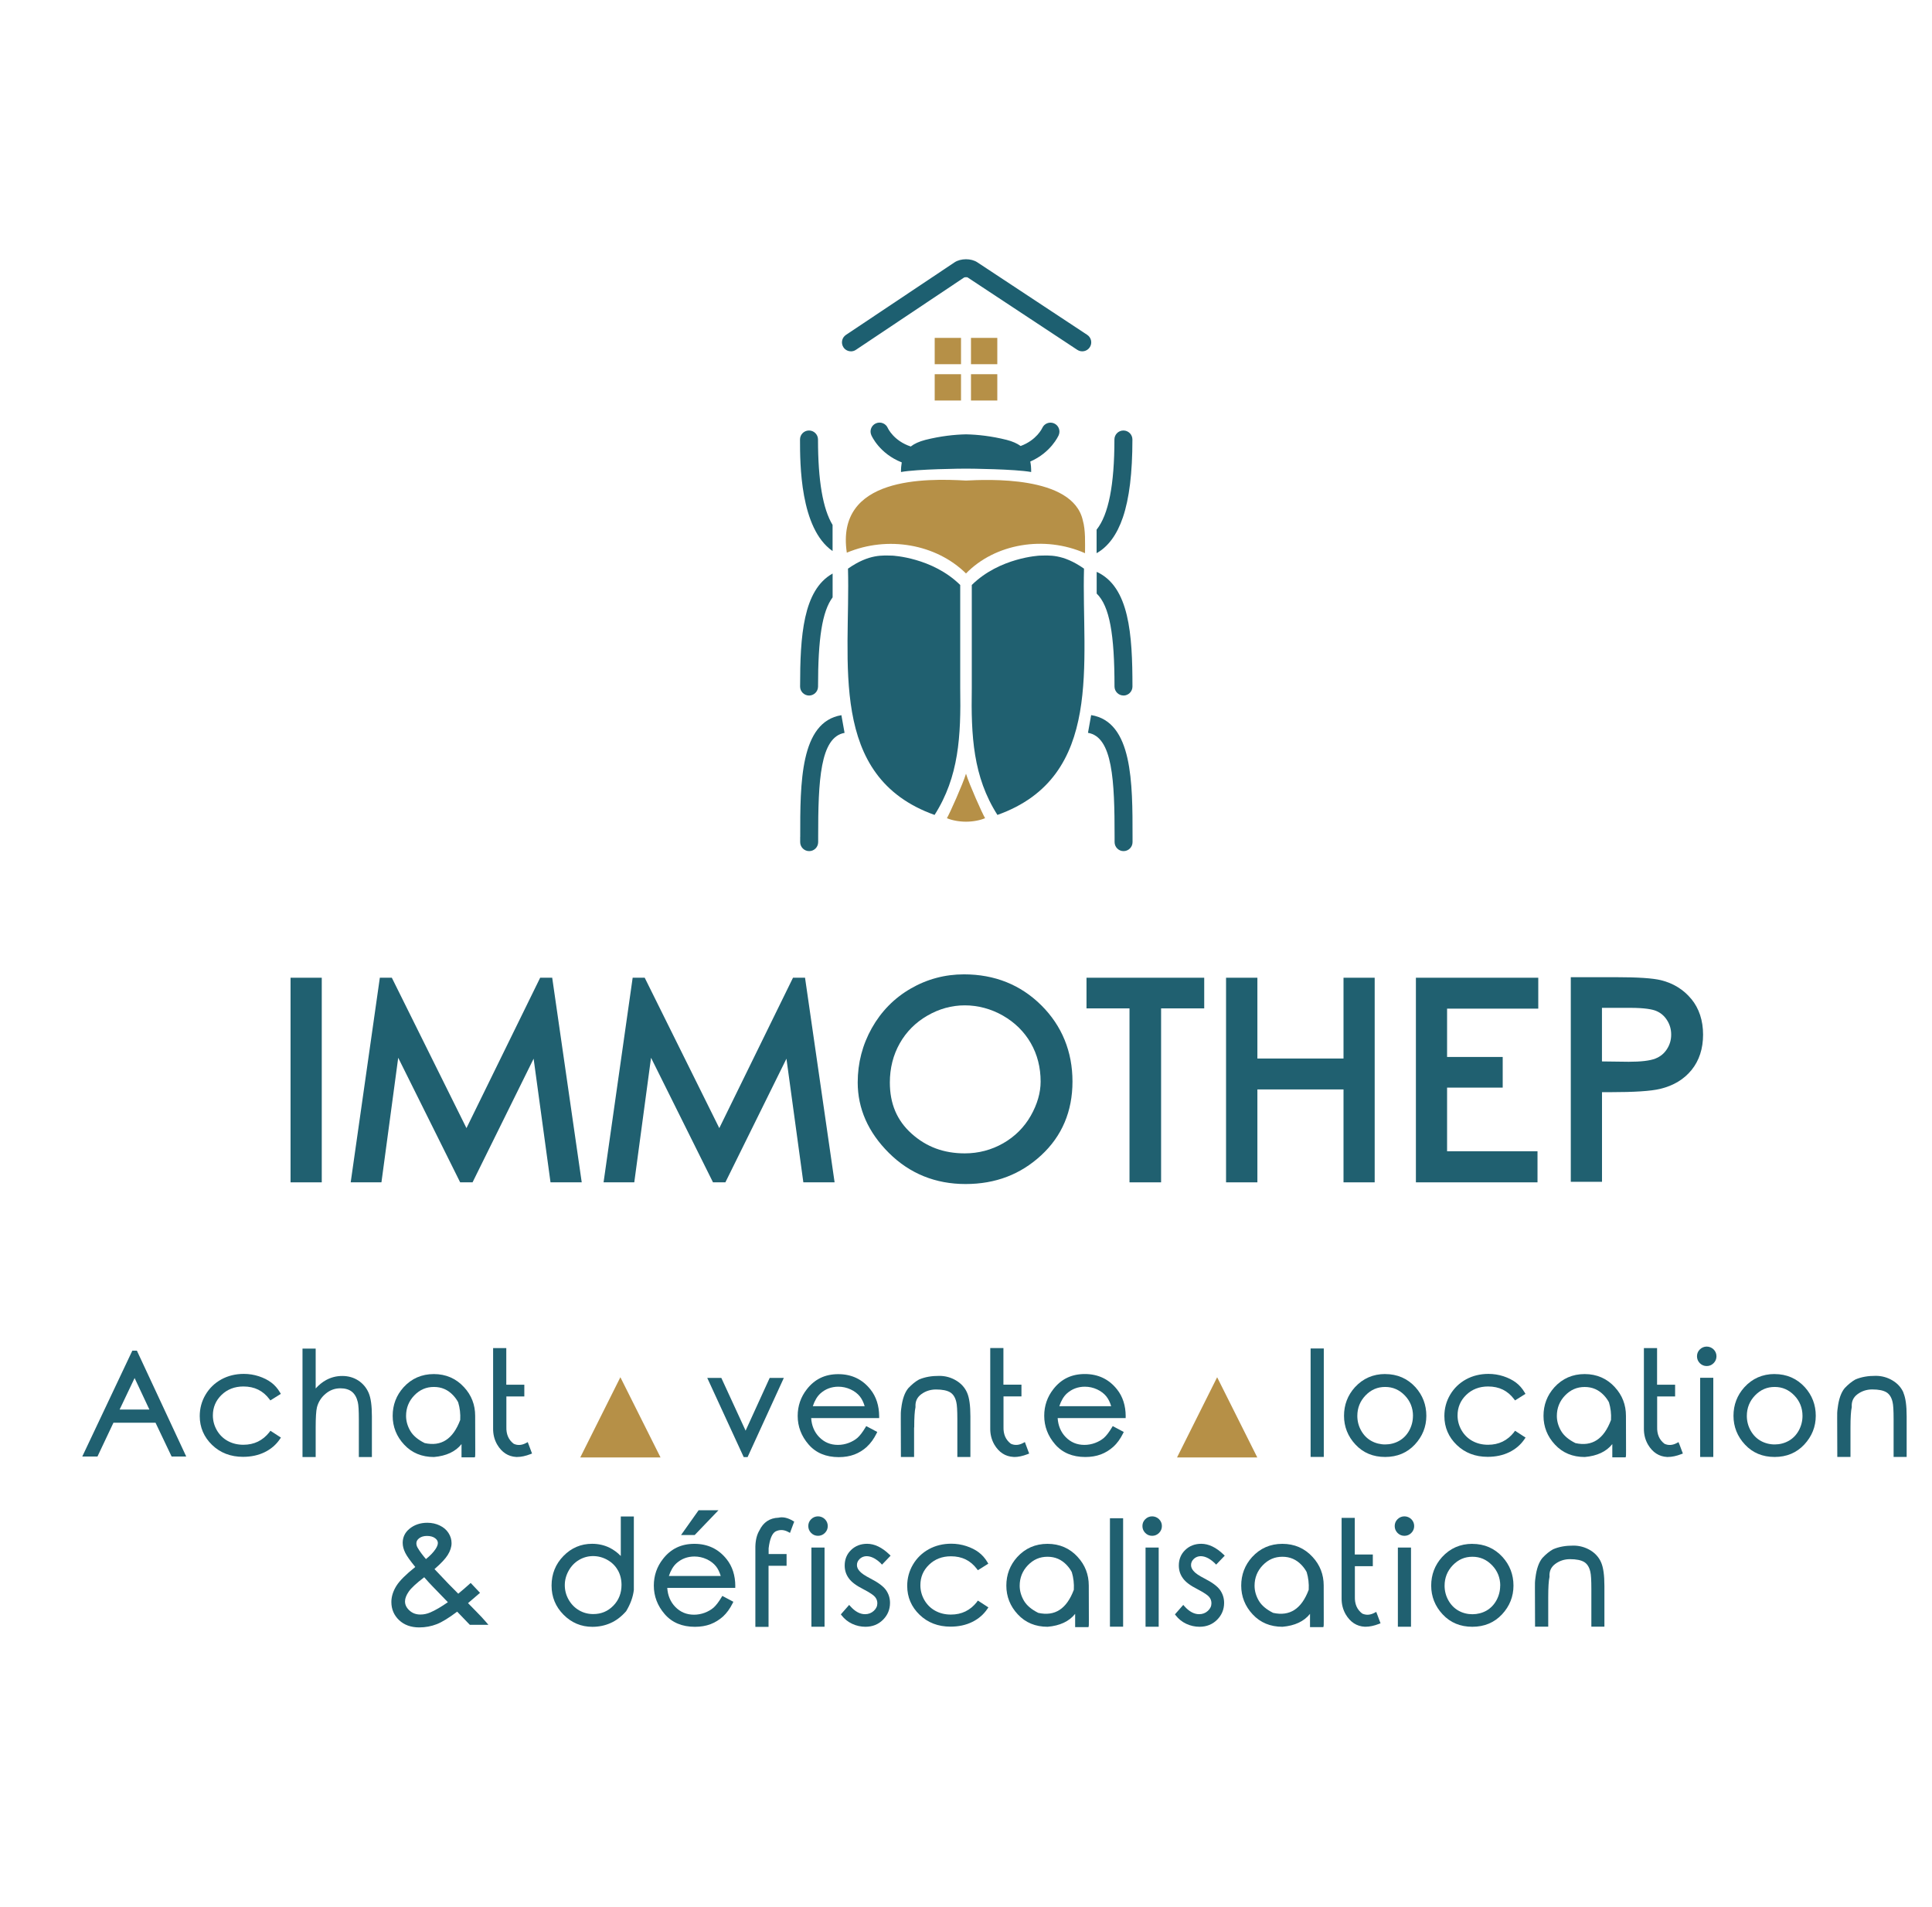 <?xml version="1.0" encoding="UTF-8"?>
<svg id="Calque_3" data-name="Calque 3" xmlns="http://www.w3.org/2000/svg" viewBox="0 0 457.42 451.55">
  <defs>
    <style>
      .cls-1 {
        fill: #206070;
      }

      .cls-1, .cls-2, .cls-3, .cls-4 {
        stroke-width: 0px;
      }

      .cls-2 {
        fill-rule: evenodd;
      }

      .cls-2, .cls-3 {
        fill: #b69047;
      }

      .cls-4 {
        fill: #1d5f70;
      }
    </style>
  </defs>
  <g>
    <g>
      <rect class="cls-1" x="68.79" y="231.52" width="7.39" height="48.45"/>
      <polygon class="cls-1" points="127.89 231.52 110.44 267.13 92.77 231.52 89.93 231.52 83.03 279.97 90.31 279.97 94.28 250.47 108.95 279.97 111.88 279.97 126.34 250.69 130.34 279.97 137.73 279.97 130.74 231.52 127.89 231.52"/>
      <polygon class="cls-1" points="187.75 231.52 170.3 267.13 152.64 231.52 149.79 231.52 142.9 279.97 150.17 279.97 154.14 250.47 168.81 279.97 171.74 279.97 186.2 250.69 190.2 279.97 197.6 279.97 190.6 231.52 187.75 231.52"/>
      <path class="cls-1" d="M228.23,230.72c-4.5,0-8.74,1.13-12.61,3.37-3.88,2.24-6.97,5.38-9.2,9.34-2.22,3.95-3.35,8.28-3.35,12.88,0,6.21,2.49,11.83,7.4,16.71,4.91,4.88,11.01,7.35,18.13,7.35s13.03-2.29,17.91-6.8c4.92-4.54,7.41-10.42,7.41-17.47s-2.48-13.18-7.38-18.05c-4.9-4.87-11.05-7.33-18.3-7.33ZM246.38,256.1c0,2.65-.79,5.38-2.34,8.11-1.55,2.72-3.74,4.91-6.51,6.5-2.78,1.59-5.85,2.4-9.11,2.4-4.97,0-9.1-1.53-12.6-4.68-3.46-3.11-5.14-7.07-5.14-12.11,0-3.39.79-6.5,2.34-9.25,1.55-2.75,3.75-4.96,6.54-6.57,2.79-1.62,5.78-2.44,8.87-2.44s6.22.82,9.04,2.44c2.82,1.62,5.03,3.81,6.58,6.5,1.55,2.7,2.33,5.77,2.33,9.11Z"/>
      <polygon class="cls-1" points="257.24 238.78 267.42 238.78 267.42 279.97 274.9 279.97 274.9 238.78 285.11 238.78 285.11 231.52 257.24 231.52 257.24 238.78"/>
      <polygon class="cls-1" points="318.09 250.65 297.7 250.65 297.7 231.52 290.28 231.52 290.28 279.97 297.7 279.97 297.7 257.97 318.09 257.97 318.09 279.97 325.47 279.97 325.47 231.52 318.09 231.52 318.09 250.65"/>
      <polygon class="cls-1" points="335.23 279.97 364.02 279.97 364.02 272.61 342.61 272.61 342.61 257.54 355.78 257.54 355.78 250.28 342.61 250.28 342.61 238.84 364.2 238.84 364.2 231.52 335.23 231.52 335.23 279.97"/>
      <path class="cls-1" d="M400.43,236.55c-1.83-2.22-4.23-3.71-7.15-4.44-1.94-.48-5.5-.72-10.89-.72h-10.49v48.45h7.39v-21.22h1.84c5.82,0,9.72-.25,11.93-.78,3.13-.75,5.63-2.25,7.43-4.47,1.81-2.23,2.73-5.05,2.73-8.38s-.94-6.2-2.78-8.44ZM395.67,244.99c0,1.27-.33,2.4-1.02,3.46-.67,1.04-1.57,1.76-2.74,2.22-1.27.5-3.39.75-6.28.75l-6.35-.08v-12.69h6.64c3.59,0,5.31.38,6.12.7,1.08.43,1.94,1.13,2.61,2.16.68,1.05,1.02,2.18,1.02,3.47Z"/>
    </g>
    <path class="cls-4" d="M201.47,83.19c-.69,0-1.36-.33-1.77-.94-.65-.98-.39-2.3.59-2.95l25.71-17.18c1.46-.97,3.93-.98,5.39-.01l26.02,17.18c.98.65,1.25,1.97.6,2.95-.65.98-1.97,1.25-2.95.6l-26.02-17.18c-.11-.03-.58-.03-.76.04l-25.64,17.14c-.36.24-.77.36-1.18.36Z"/>
    <path class="cls-2" d="M229.89,88.61v6.23h6.23v-6.23h-6.23ZM229.89,86.24h6.23v-6.23h-6.23v6.23ZM227.53,86.24v-6.23h-6.23v6.23h6.23ZM227.53,88.61h-6.23v6.23h6.23v-6.23Z"/>
    <g>
      <path class="cls-1" d="M197.12,130.48v-6.18c-2.31-3.81-3.45-10.51-3.45-20.23,0-1.17-.95-2.13-2.13-2.13s-2.13.95-2.13,2.13c0,5.68,0,21.06,7.7,26.41Z"/>
      <path class="cls-1" d="M191.55,164.7c1.17,0,2.13-.95,2.13-2.13,0-11.26.96-17.78,3.45-21.12v-5.64c-7.01,3.91-7.7,14.85-7.7,26.76,0,1.17.95,2.13,2.13,2.13Z"/>
      <path class="cls-1" d="M189.45,198.16v1.25c0,1.17.95,2.13,2.13,2.13s2.13-.95,2.13-2.13v-1.25c-.01-13.29.46-23.6,6.25-24.62l-.75-4.19c-9.77,1.6-9.76,16.03-9.75,28.82Z"/>
      <path class="cls-1" d="M265.86,122.5c1.51-4.46,2.25-10.49,2.25-18.43,0-1.17-.95-2.13-2.13-2.13s-2.13.95-2.13,2.13c0,10.75-1.39,17.81-4.22,21.35v5.57c2.74-1.54,4.83-4.37,6.23-8.49Z"/>
      <path class="cls-1" d="M265.99,164.7c1.17,0,2.13-.95,2.13-2.13,0-12.33-.74-23.63-8.47-27.16v5.14c3.07,3,4.22,9.66,4.22,22.01,0,1.17.95,2.13,2.13,2.13Z"/>
      <path class="cls-1" d="M258.34,169.34l-.75,4.19c5.84.97,6.31,11.3,6.3,24.63v1.25c0,1.17.95,2.13,2.12,2.13s2.13-.95,2.13-2.13v-1.25c.01-12.81.02-27.27-9.81-28.83Z"/>
      <path class="cls-1" d="M243.91,109.3c4.88-2.12,6.65-6.03,6.75-6.26.46-1.08-.03-2.33-1.11-2.79-1.08-.46-2.33.04-2.79,1.11-.02.04-1.31,2.85-5.11,4.25-.86-.62-1.93-1.09-3.28-1.44-3.62-.91-6.88-1.26-9.65-1.32-2.77.06-6.03.41-9.65,1.32-1.44.38-2.57.88-3.44,1.56-3.98-1.32-5.36-4.21-5.44-4.39-.47-1.07-1.71-1.56-2.79-1.1-1.08.46-1.58,1.71-1.11,2.79.1.24,1.96,4.4,7.21,6.46-.12.68-.19,1.43-.18,2.28,3.84-.71,14.45-.8,15.41-.8.96,0,11.57.1,15.41.8.01-.93-.06-1.75-.21-2.48Z"/>
      <path class="cls-1" d="M227.34,138.52v24.38c.19,11.41-.3,21.01-6.07,30.07-25.38-9.06-19.89-36.38-20.5-58.32,5.09-3.57,8.36-3.1,10.52-3.08,0,0,9.44.43,16.05,6.95Z"/>
      <path class="cls-1" d="M230.08,138.52v24.38c-.19,11.41.3,21.01,6.07,30.07,25.38-9.06,19.89-36.38,20.5-58.32-5.09-3.57-8.36-3.1-10.52-3.08,0,0-9.44.43-16.05,6.95Z"/>
      <g>
        <path class="cls-3" d="M256.36,123.19c-2.43-10.7-22.83-9.63-27.65-9.4-9.41-.52-30.92-1-28.22,17.08,9.71-4.07,21.15-2.04,28.22,4.92,6.88-7.07,18.53-9.06,28.18-4.8,0-2.44.15-5.42-.53-7.8Z"/>
        <path class="cls-3" d="M228.71,183.21c-.75,2.46-3.87,9.45-4.52,10.53,1.11.48,2.79.83,4.52.83,1.73,0,3.41-.35,4.52-.83-.66-1.08-3.77-8.07-4.52-10.53Z"/>
      </g>
    </g>
  </g>
  <g>
    <g>
      <path class="cls-1" d="M231.3,379.33c-1.6,2.01-3.62,2.99-6.17,2.99-1.37,0-2.61-.3-3.7-.9-1.08-.59-1.95-1.45-2.58-2.54-.63-1.1-.94-2.28-.94-3.51,0-1.92.67-3.51,2.05-4.85,1.36-1.32,3.1-2,5.18-2,2.63,0,4.64.99,6.16,3.01l.22.29,2.47-1.55-.2-.34c-.56-.95-1.25-1.74-2.07-2.35-.81-.61-1.79-1.1-2.94-1.48-1.14-.37-2.33-.56-3.55-.56-1.96,0-3.75.44-5.32,1.3-1.58.87-2.84,2.09-3.75,3.63-.91,1.54-1.37,3.24-1.37,5.05,0,2.68.99,4.98,2.93,6.85,1.94,1.87,4.4,2.81,7.32,2.81,1.91,0,3.63-.37,5.12-1.1,1.5-.73,2.72-1.78,3.62-3.12l.23-.34-2.48-1.61-.23.28Z"/>
      <rect class="cls-1" x="262.79" y="359.51" width="3.12" height="25.68"/>
      <path class="cls-1" d="M255.17,368.69c-1.89-2.07-4.3-3.12-7.17-3.12s-5.28,1.06-7.17,3.14h0c-1.71,1.9-2.57,4.17-2.57,6.75s.91,4.89,2.72,6.82c1.81,1.95,4.17,2.93,7.05,2.93h0c2.91-.25,5.1-1.27,6.52-3.06v3.14h3.16l.07-.32c.02-.08.04-.19,0-9.52,0-2.6-.88-4.88-2.62-6.76ZM254.24,376.45c-1.71,4.55-4.49,6.33-8.41,5.47-1.6-.79-2.75-1.76-3.41-2.89-.66-1.13-1-2.32-1-3.54,0-1.89.66-3.52,1.95-4.86,1.31-1.35,2.82-2,4.64-2s3.31.65,4.58,2c.5.54.9,1.11,1.17,1.64.4,1.32.56,2.73.48,4.18Z"/>
      <path class="cls-1" d="M192.04,359.74h0c-.45.45-.67.99-.67,1.62s.23,1.18.67,1.63c.45.45,1,.68,1.63.68s1.18-.23,1.63-.68c.45-.45.68-1,.68-1.63s-.23-1.18-.68-1.63c-.91-.89-2.36-.89-3.25,0Z"/>
      <polygon class="cls-1" points="170.1 357.62 165.4 357.62 161.24 363.49 164.47 363.49 170.1 357.62"/>
      <path class="cls-1" d="M208.54,370.21l.29.28,2.03-2.12-.29-.28c-1.75-1.68-3.52-2.53-5.27-2.53-1.51,0-2.78.49-3.79,1.46-1.01.97-1.52,2.21-1.52,3.68,0,1.13.32,2.14.96,3.01.62.89,1.75,1.74,3.45,2.6,1.81.93,2.5,1.51,2.77,1.83.37.44.55.94.55,1.51,0,.68-.28,1.27-.84,1.79-.58.53-1.26.79-2.08.79-1.19,0-2.35-.63-3.45-1.86l-.3-.34-1.97,2.24.2.26c.65.84,1.48,1.51,2.48,1.98.99.46,2.05.7,3.14.7,1.65,0,3.05-.55,4.15-1.65,1.1-1.09,1.67-2.44,1.67-4.01,0-1.13-.33-2.16-.98-3.07-.65-.89-1.85-1.77-3.64-2.69-1.35-.69-2.23-1.3-2.64-1.82-.39-.45-.57-.9-.57-1.38,0-.56.22-1.04.67-1.46,1.21-1.11,3.12-.76,5,1.06Z"/>
      <path class="cls-1" d="M146.98,368.45c-.82-.84-1.72-1.5-2.68-1.97-1.25-.61-2.64-.92-4.12-.92-2.63,0-4.91.97-6.78,2.89-1.87,1.91-2.81,4.26-2.81,6.99s.95,5.01,2.83,6.91c1.88,1.9,4.18,2.87,6.83,2.87,1.51,0,2.95-.29,4.28-.88,1.33-.58,2.57-1.51,3.72-2.82,1.01-1.68,1.62-3.35,1.82-5.03v-17.4h-3.09v9.36ZM146.28,371.81c.58,1.03.87,2.2.87,3.48,0,1.96-.65,3.62-1.95,4.94-1.31,1.33-2.86,1.97-4.75,1.97-1.22,0-2.35-.3-3.37-.9-1.02-.6-1.84-1.44-2.45-2.51-.61-1.07-.91-2.22-.91-3.43s.31-2.35.92-3.44c.61-1.09,1.44-1.95,2.47-2.55,1.03-.6,2.14-.9,3.31-.9s2.33.3,3.4.91c1.06.6,1.89,1.42,2.46,2.45Z"/>
      <path class="cls-1" d="M112.92,381.76c-.88-.88-1.59-1.6-2.11-2.15.76-.64,1.6-1.36,2.53-2.17l.31-.27-2.21-2.34-.29.26c-.67.61-1.56,1.38-2.65,2.29l-2.25-2.27-3.38-3.56c1.55-1.34,2.57-2.44,3.13-3.33.61-.98.91-1.92.91-2.8s-.24-1.66-.72-2.41c-.47-.75-1.17-1.35-2.07-1.78-.88-.43-1.88-.65-2.95-.65-1.69,0-3.13.5-4.28,1.47-1.03.87-1.55,1.98-1.55,3.3,0,.76.21,1.55.62,2.37.37.75,1.14,1.83,2.36,3.33-2.23,1.78-3.69,3.24-4.45,4.44-.8,1.27-1.21,2.57-1.21,3.86,0,1.7.62,3.14,1.83,4.29,1.21,1.14,2.81,1.72,4.77,1.72,1.45,0,2.85-.26,4.15-.77,1.24-.48,2.86-1.48,4.83-2.96l3,3.12h4.4l-.56-.66c-.6-.71-1.34-1.5-2.18-2.35ZM100.85,369.18c-.84-.98-1.51-1.89-1.99-2.72-.19-.33-.28-.67-.28-1.03,0-.45.22-.84.66-1.18.47-.36,1.09-.55,1.85-.55.8,0,1.45.18,1.92.53.44.33.66.7.66,1.13s-.19.9-.55,1.45c-.51.77-1.27,1.57-2.27,2.37ZM100.44,373.48c.72.83,1.38,1.56,1.98,2.17l3.62,3.74c-1.58,1.1-2.97,1.91-4.13,2.41-.77.34-1.57.51-2.38.51-1.03,0-1.88-.31-2.59-.96-.7-.64-1.05-1.34-1.05-2.16,0-.69.3-1.47.89-2.32.58-.84,1.81-1.98,3.66-3.39Z"/>
      <path class="cls-1" d="M174.09,375.57c-.01-2.52-.7-4.67-2.05-6.36-1.9-2.41-4.47-3.64-7.63-3.64s-5.59,1.2-7.43,3.56c-1.45,1.84-2.18,3.97-2.18,6.33,0,2.5.86,4.77,2.57,6.75,1.72,2,4.13,3.01,7.16,3.01,1.36,0,2.6-.21,3.69-.62,1.09-.42,2.08-1.03,2.96-1.82.87-.8,1.64-1.85,2.28-3.14l.17-.35-2.61-1.39-.2.33c-.68,1.14-1.32,1.96-1.89,2.46-.57.49-1.27.89-2.08,1.2-.81.3-1.66.46-2.53.46-1.79,0-3.25-.62-4.47-1.88-1.12-1.17-1.75-2.67-1.87-4.47h16.1v-.4ZM158.36,373.19c.44-1.32,1.04-2.33,1.8-3.02,1.18-1.06,2.62-1.6,4.26-1.6,1,0,1.98.22,2.89.64.91.42,1.65.99,2.2,1.67.47.59.85,1.36,1.13,2.3h-12.28Z"/>
      <rect class="cls-1" x="192.11" y="366.45" width="3.11" height="18.75"/>
      <path class="cls-1" d="M184.32,359.38c-2.07.07-3.6,1.09-4.52,3.01-.6,1-.92,2.27-.96,3.81v19.03h3.12v-14.46h4.27v-2.78h-4.25v-1.35c.26-2.22.83-3.57,1.67-4.02.98-.46,1.95-.42,2.98.14l.41.22.16-.44c.29-.81.53-1.45.71-1.9l.13-.32-.29-.18c-1.24-.75-2.42-1-3.43-.76Z"/>
      <path class="cls-1" d="M310.78,368.69c-1.89-2.07-4.3-3.12-7.17-3.12s-5.27,1.06-7.17,3.14h0c-1.71,1.9-2.57,4.17-2.57,6.75s.91,4.89,2.72,6.82c1.81,1.95,4.17,2.93,7.05,2.93h0c2.91-.25,5.1-1.27,6.52-3.06v3.14h3.16l.07-.31c.02-.09.04-.19.01-9.53,0-2.6-.88-4.88-2.62-6.76ZM298.03,379.03c-.66-1.13-1-2.32-1-3.54,0-1.89.66-3.52,1.95-4.86,1.31-1.35,2.83-2,4.64-2s3.31.65,4.58,2c.5.54.9,1.11,1.17,1.64.4,1.32.56,2.73.48,4.18-1.71,4.55-4.49,6.33-8.41,5.47-1.6-.79-2.75-1.76-3.41-2.89Z"/>
      <path class="cls-1" d="M271.15,359.74c-.45.45-.67.99-.67,1.62s.23,1.18.67,1.63c.45.45.99.68,1.63.68s1.18-.23,1.63-.68c.45-.45.68-1,.68-1.63s-.23-1.18-.68-1.63c-.91-.89-2.36-.89-3.25,0Z"/>
      <path class="cls-1" d="M287.65,370.21l.29.28,2.03-2.12-.29-.28c-1.75-1.68-3.52-2.53-5.27-2.53-1.51,0-2.78.49-3.79,1.46-1.01.97-1.52,2.21-1.52,3.68,0,1.13.32,2.14.96,3.01.62.89,1.75,1.74,3.45,2.6,1.8.93,2.5,1.51,2.77,1.83.37.44.54.94.54,1.51,0,.69-.28,1.27-.84,1.79-.58.53-1.26.79-2.08.79-1.19,0-2.35-.63-3.45-1.86l-.3-.34-1.97,2.24.2.26c.65.84,1.48,1.51,2.48,1.98.99.46,2.05.7,3.14.7,1.65,0,3.05-.55,4.15-1.65,1.1-1.09,1.67-2.44,1.67-4.01,0-1.13-.33-2.16-.98-3.07-.65-.89-1.84-1.77-3.64-2.69-1.35-.69-2.24-1.3-2.64-1.82-.39-.45-.57-.9-.57-1.38,0-.56.22-1.04.67-1.46,1.21-1.11,3.12-.76,5,1.06Z"/>
      <rect class="cls-1" x="330.96" y="366.45" width="3.11" height="18.75"/>
      <path class="cls-1" d="M376.49,367.07c-1.21-.71-2.54-1.08-3.95-1.08-1.78-.01-3.4.25-4.83.87-.85.47-1.69,1.15-2.52,2.04-.85,1.02-1.41,2.61-1.66,4.72-.11.68-.15,1.51-.12,2.46l.03,9.11h3.12v-6.98c0-2.33.1-3.94.3-4.8v-.06s0-.06,0-.06c-.07-1.26.38-2.23,1.36-2.96,1.01-.75,2.19-1.13,3.49-1.13,1.5,0,2.63.23,3.37.68.71.44,1.19,1.2,1.44,2.28.17.66.25,2.03.25,4.06v8.96h3.09v-9.63c0-2.53-.25-4.35-.77-5.56-.52-1.23-1.41-2.21-2.63-2.94Z"/>
      <path class="cls-1" d="M326,382.12l-.16-.44-.41.22c-1.03.55-2,.6-2.91.18-1.23-.94-1.8-2.25-1.74-4.02v-7.19h4.25v-2.78h-4.27v-8.67h-3.12v19.03c-.02,1.38.3,2.65.96,3.81,1.09,1.85,2.61,2.84,4.52,2.94.07,0,.13,0,.2,0,.94,0,2-.22,3.16-.67l.38-.15-.15-.38c-.18-.45-.42-1.09-.71-1.9Z"/>
      <path class="cls-1" d="M348.59,365.57c-2.86,0-5.27,1.06-7.17,3.14h0c-1.71,1.9-2.57,4.17-2.57,6.75s.91,4.89,2.72,6.82c1.81,1.95,4.17,2.93,7.02,2.93s5.2-.99,7.02-2.93c1.81-1.94,2.72-4.23,2.72-6.82s-.87-4.86-2.58-6.76c-1.89-2.07-4.3-3.12-7.17-3.12ZM355.18,375.49c0,1.22-.3,2.38-.88,3.45-.58,1.06-1.38,1.88-2.37,2.45-1.98,1.12-4.61,1.15-6.63,0-1-.57-1.8-1.39-2.39-2.45-.59-1.06-.89-2.22-.89-3.45,0-1.89.66-3.52,1.95-4.86,1.31-1.35,2.82-2,4.64-2s3.33.66,4.64,2c1.29,1.33,1.95,2.97,1.95,4.86Z"/>
      <path class="cls-1" d="M330.88,359.74c-.45.45-.67.99-.67,1.62s.23,1.18.67,1.63c.45.45.99.68,1.63.68s1.18-.23,1.63-.68c.45-.45.68-1,.68-1.63s-.23-1.18-.68-1.63c-.91-.89-2.36-.89-3.25,0Z"/>
      <rect class="cls-1" x="271.22" y="366.45" width="3.11" height="18.75"/>
      <path class="cls-1" d="M63.79,339.12c-1.6,2.01-3.62,2.99-6.17,2.99-1.37,0-2.61-.3-3.7-.9-1.08-.59-1.95-1.45-2.58-2.54-.63-1.1-.94-2.28-.94-3.51,0-1.9.69-3.53,2.05-4.85,1.36-1.32,3.1-2,5.18-2,2.63,0,4.64.99,6.16,3.01l.22.29,2.48-1.55-.2-.34c-.56-.95-1.25-1.74-2.07-2.35-.81-.61-1.8-1.1-2.94-1.48-1.14-.37-2.33-.56-3.55-.56-1.96,0-3.75.44-5.32,1.3-1.58.87-2.84,2.09-3.75,3.63-.91,1.54-1.37,3.24-1.37,5.05,0,2.67.99,4.98,2.93,6.85,1.94,1.87,4.4,2.81,7.32,2.81,1.91,0,3.63-.37,5.12-1.1,1.5-.73,2.72-1.78,3.62-3.12l.23-.34-2.48-1.61-.23.28Z"/>
      <path class="cls-1" d="M420.16,325.36c-2.86,0-5.28,1.06-7.17,3.14h0c-1.71,1.9-2.57,4.17-2.57,6.75s.91,4.89,2.72,6.82c1.81,1.95,4.17,2.93,7.02,2.93s5.2-.99,7.01-2.93c1.81-1.94,2.73-4.23,2.73-6.82s-.87-4.86-2.58-6.76c-1.89-2.07-4.3-3.12-7.17-3.12ZM423.49,341.18c-1.97,1.13-4.61,1.15-6.63,0-1-.56-1.8-1.39-2.39-2.45-.59-1.06-.89-2.22-.89-3.45,0-1.89.66-3.52,1.95-4.86,1.31-1.35,2.83-2,4.64-2s3.33.66,4.64,2c1.29,1.33,1.95,2.97,1.95,4.86,0,1.22-.3,2.38-.88,3.45-.58,1.06-1.38,1.88-2.38,2.45Z"/>
      <path class="cls-1" d="M84.85,326.91c-1.1-.72-2.38-1.09-3.8-1.09s-2.66.33-3.83.96c-.88.48-1.71,1.15-2.48,2v-9.44h-3.12v25.68h3.12v-6.98c0-2.35.1-3.96.3-4.79.33-1.27,1.02-2.36,2.05-3.22,1.04-.87,2.19-1.29,3.5-1.29,1.12,0,2.04.27,2.71.8.68.54,1.15,1.36,1.41,2.46.17.66.25,2.03.25,4.06v8.96h3.09v-9.63c0-2.54-.25-4.37-.77-5.57-.52-1.21-1.34-2.19-2.44-2.92Z"/>
      <path class="cls-1" d="M358.48,339.12c-1.6,2.01-3.62,2.99-6.17,2.99-1.37,0-2.61-.3-3.7-.9-1.08-.59-1.95-1.45-2.58-2.54-.63-1.1-.94-2.28-.94-3.51,0-1.9.69-3.53,2.05-4.85,1.36-1.32,3.1-2,5.18-2,2.63,0,4.64.99,6.16,3.01l.22.29,2.47-1.55-.2-.34c-.56-.95-1.25-1.74-2.07-2.35-.81-.61-1.8-1.1-2.94-1.48-1.14-.37-2.33-.56-3.55-.56-1.96,0-3.75.44-5.32,1.3-1.58.87-2.84,2.09-3.75,3.63-.91,1.54-1.37,3.24-1.37,5.05,0,2.67.99,4.98,2.93,6.85,1.94,1.87,4.4,2.81,7.32,2.81,1.91,0,3.63-.37,5.12-1.1,1.5-.73,2.72-1.78,3.62-3.12l.23-.34-2.48-1.61-.23.28Z"/>
      <path class="cls-1" d="M327.95,325.36c-2.86,0-5.27,1.06-7.17,3.14h0c-1.71,1.9-2.57,4.17-2.57,6.75s.91,4.89,2.72,6.82c1.81,1.95,4.17,2.93,7.02,2.93s5.2-.99,7.02-2.93c1.81-1.94,2.73-4.23,2.73-6.82s-.87-4.86-2.57-6.76c-1.89-2.07-4.3-3.12-7.17-3.12ZM334.53,335.28c0,1.22-.3,2.38-.88,3.45-.58,1.06-1.38,1.88-2.38,2.45-1.98,1.13-4.61,1.15-6.63,0-1-.56-1.8-1.39-2.39-2.45-.59-1.06-.89-2.22-.89-3.45,0-1.89.66-3.52,1.95-4.86,1.31-1.35,2.82-2,4.64-2s3.33.66,4.64,2c1.29,1.33,1.95,2.97,1.95,4.86Z"/>
      <path class="cls-1" d="M31.33,319.83l-11.85,25.06h3.6l3.78-8h9.96l3.81,8h3.46l-11.68-25.06h-1.1ZM35.37,333.77h-7.05l3.55-7.46,3.5,7.46Z"/>
      <path class="cls-1" d="M102.75,345.01h0c2.91-.25,5.1-1.27,6.52-3.06v3.14h3.16l.07-.32c.02-.08.04-.19,0-9.52,0-2.6-.88-4.88-2.62-6.76-1.89-2.07-4.3-3.12-7.17-3.12s-5.28,1.06-7.17,3.14h0c-1.71,1.9-2.57,4.17-2.57,6.75s.91,4.89,2.72,6.82c1.81,1.95,4.17,2.93,7.05,2.93ZM96.14,335.28c0-1.89.66-3.52,1.95-4.86,1.31-1.35,2.82-2,4.64-2s3.31.65,4.58,2c.5.54.9,1.11,1.17,1.64.4,1.32.56,2.73.48,4.18-1.71,4.55-4.49,6.33-8.41,5.47-1.6-.79-2.75-1.76-3.41-2.89-.66-1.13-1-2.32-1-3.54Z"/>
      <path class="cls-1" d="M266.52,335.36c-.01-2.52-.7-4.67-2.05-6.36-1.9-2.41-4.47-3.64-7.63-3.64s-5.59,1.2-7.43,3.56c-1.45,1.84-2.18,3.97-2.18,6.33,0,2.5.86,4.77,2.57,6.75,1.72,2,4.13,3.01,7.16,3.01,1.36,0,2.6-.21,3.69-.62,1.09-.41,2.08-1.03,2.96-1.82.87-.79,1.64-1.85,2.28-3.14l.17-.35-2.61-1.39-.2.33c-.68,1.14-1.32,1.96-1.89,2.46-.57.49-1.26.89-2.08,1.2-.81.3-1.66.46-2.53.46-1.79,0-3.25-.62-4.47-1.88-1.12-1.17-1.75-2.67-1.87-4.47h16.1v-.4ZM261.95,330.68c.47.59.85,1.36,1.13,2.3h-12.28c.44-1.32,1.04-2.33,1.8-3.02,1.18-1.06,2.62-1.6,4.26-1.6,1,0,1.98.22,2.89.64.91.42,1.65.99,2.2,1.67Z"/>
      <path class="cls-1" d="M450.68,329.8c-.52-1.22-1.41-2.21-2.63-2.93-1.21-.72-2.54-1.08-3.95-1.08-1.77-.01-3.4.25-4.83.87-.85.48-1.69,1.16-2.52,2.04-.85,1.02-1.41,2.61-1.66,4.72-.11.68-.15,1.51-.12,2.46l.03,9.11h3.12v-6.98c0-2.33.1-3.94.3-4.8v-.05s0-.06,0-.06c-.07-1.26.38-2.23,1.36-2.96,1.01-.75,2.19-1.13,3.49-1.13,1.5,0,2.63.23,3.37.68.71.44,1.19,1.2,1.44,2.28.17.66.25,2.03.25,4.06v8.96h3.09v-9.63c0-2.53-.25-4.35-.77-5.56Z"/>
      <path class="cls-1" d="M205.25,342.57c.87-.79,1.64-1.85,2.28-3.14l.17-.35-2.61-1.39-.2.33c-.68,1.14-1.32,1.96-1.89,2.46-.57.49-1.27.89-2.08,1.2-.81.3-1.66.46-2.53.46-1.79,0-3.25-.62-4.47-1.88-1.12-1.17-1.75-2.67-1.87-4.47h16.1v-.4c-.01-2.52-.7-4.67-2.05-6.36-1.9-2.41-4.47-3.64-7.63-3.64s-5.59,1.2-7.43,3.56c-1.45,1.84-2.18,3.97-2.18,6.33,0,2.5.86,4.77,2.57,6.75,1.72,2,4.13,3.01,7.16,3.01,1.36,0,2.6-.21,3.69-.62,1.09-.41,2.08-1.03,2.96-1.82ZM203.59,330.68c.47.59.85,1.36,1.13,2.3h-12.28c.44-1.32,1.04-2.33,1.8-3.02,1.18-1.06,2.62-1.6,4.26-1.6,1,0,1.98.22,2.89.64.91.42,1.65.99,2.2,1.67Z"/>
      <path class="cls-1" d="M397.57,341.92l-.16-.44-.41.22c-1.02.55-2,.6-2.91.18-1.23-.94-1.8-2.25-1.74-4.02v-7.19h4.25v-2.78h-4.27v-8.67h-3.12v19.03c-.02,1.38.3,2.66.96,3.81,1.09,1.85,2.61,2.84,4.52,2.94.07,0,.13,0,.2,0,.94,0,2-.22,3.17-.67l.38-.15-.15-.38c-.18-.45-.42-1.09-.71-1.9Z"/>
      <path class="cls-1" d="M216.45,338.02c0-2.33.1-3.94.3-4.8v-.05s0-.06,0-.06c-.07-1.26.38-2.23,1.36-2.96,1.01-.75,2.19-1.13,3.49-1.13,1.5,0,2.63.23,3.37.68.71.44,1.19,1.2,1.44,2.28.17.66.25,2.03.25,4.06v8.96h3.09v-9.63c0-2.53-.25-4.35-.77-5.56-.52-1.22-1.41-2.21-2.63-2.93-1.21-.72-2.54-1.08-3.95-1.08-1.79-.01-3.4.25-4.83.87-.85.47-1.69,1.16-2.52,2.04-.85,1.02-1.41,2.61-1.66,4.72-.11.68-.15,1.51-.12,2.46l.03,9.11h3.12v-6.98Z"/>
      <path class="cls-1" d="M240.12,345.01c.94,0,2-.22,3.17-.67l.38-.15-.15-.38c-.18-.45-.42-1.09-.71-1.9l-.16-.44-.41.22c-1.03.55-2,.6-2.91.18-1.23-.94-1.8-2.25-1.74-4.02v-7.19h4.25v-2.78h-4.27v-8.67h-3.12v19.03c-.02,1.37.3,2.65.96,3.81,1.09,1.85,2.61,2.84,4.52,2.94.07,0,.13,0,.2,0Z"/>
      <path class="cls-1" d="M382.35,328.49c-1.89-2.07-4.3-3.12-7.17-3.12s-5.28,1.06-7.17,3.14h0c-1.71,1.9-2.57,4.17-2.57,6.75s.91,4.89,2.72,6.82c1.81,1.95,4.17,2.93,7.05,2.93h0c2.91-.25,5.1-1.27,6.52-3.06v3.14h3.16l.07-.32c.02-.08.04-.19,0-9.52,0-2.6-.88-4.88-2.62-6.76ZM381.42,336.25c-1.71,4.55-4.49,6.33-8.41,5.47-1.6-.79-2.75-1.76-3.41-2.89-.66-1.13-1-2.32-1-3.54,0-1.89.66-3.52,1.95-4.86,1.31-1.35,2.82-2,4.64-2s3.31.65,4.58,2c.5.54.9,1.11,1.17,1.64.4,1.33.57,2.73.48,4.18Z"/>
      <path class="cls-1" d="M402.45,319.54h0c-.45.45-.67.99-.67,1.62s.23,1.18.67,1.63c.45.45.99.68,1.63.68s1.18-.23,1.63-.68c.45-.45.68-1,.68-1.63s-.23-1.18-.68-1.63c-.91-.89-2.36-.89-3.25,0Z"/>
      <path class="cls-1" d="M125.11,341.92l-.16-.44-.41.22c-1.03.55-2,.6-2.91.18-1.23-.94-1.8-2.25-1.74-4.02v-7.19h4.25v-2.78h-4.27v-8.67h-3.12v19.03c-.02,1.38.3,2.66.96,3.81,1.09,1.85,2.61,2.84,4.52,2.94.07,0,.13,0,.2,0,.94,0,2-.22,3.16-.67l.38-.15-.15-.38c-.18-.45-.42-1.09-.71-1.9Z"/>
      <rect class="cls-1" x="402.53" y="326.25" width="3.11" height="18.75"/>
      <rect class="cls-1" x="310.3" y="319.31" width="3.12" height="25.68"/>
      <polygon class="cls-1" points="182.23 326.28 176.53 338.77 170.78 326.28 167.45 326.28 176.08 345.03 177 345.03 185.58 326.28 182.23 326.28"/>
    </g>
    <g>
      <polygon class="cls-3" points="137.38 345.12 156.39 345.12 146.88 326.12 137.38 345.12"/>
      <polygon class="cls-3" points="288.17 326.12 278.67 345.12 297.68 345.12 288.17 326.12"/>
    </g>
  </g>
</svg>